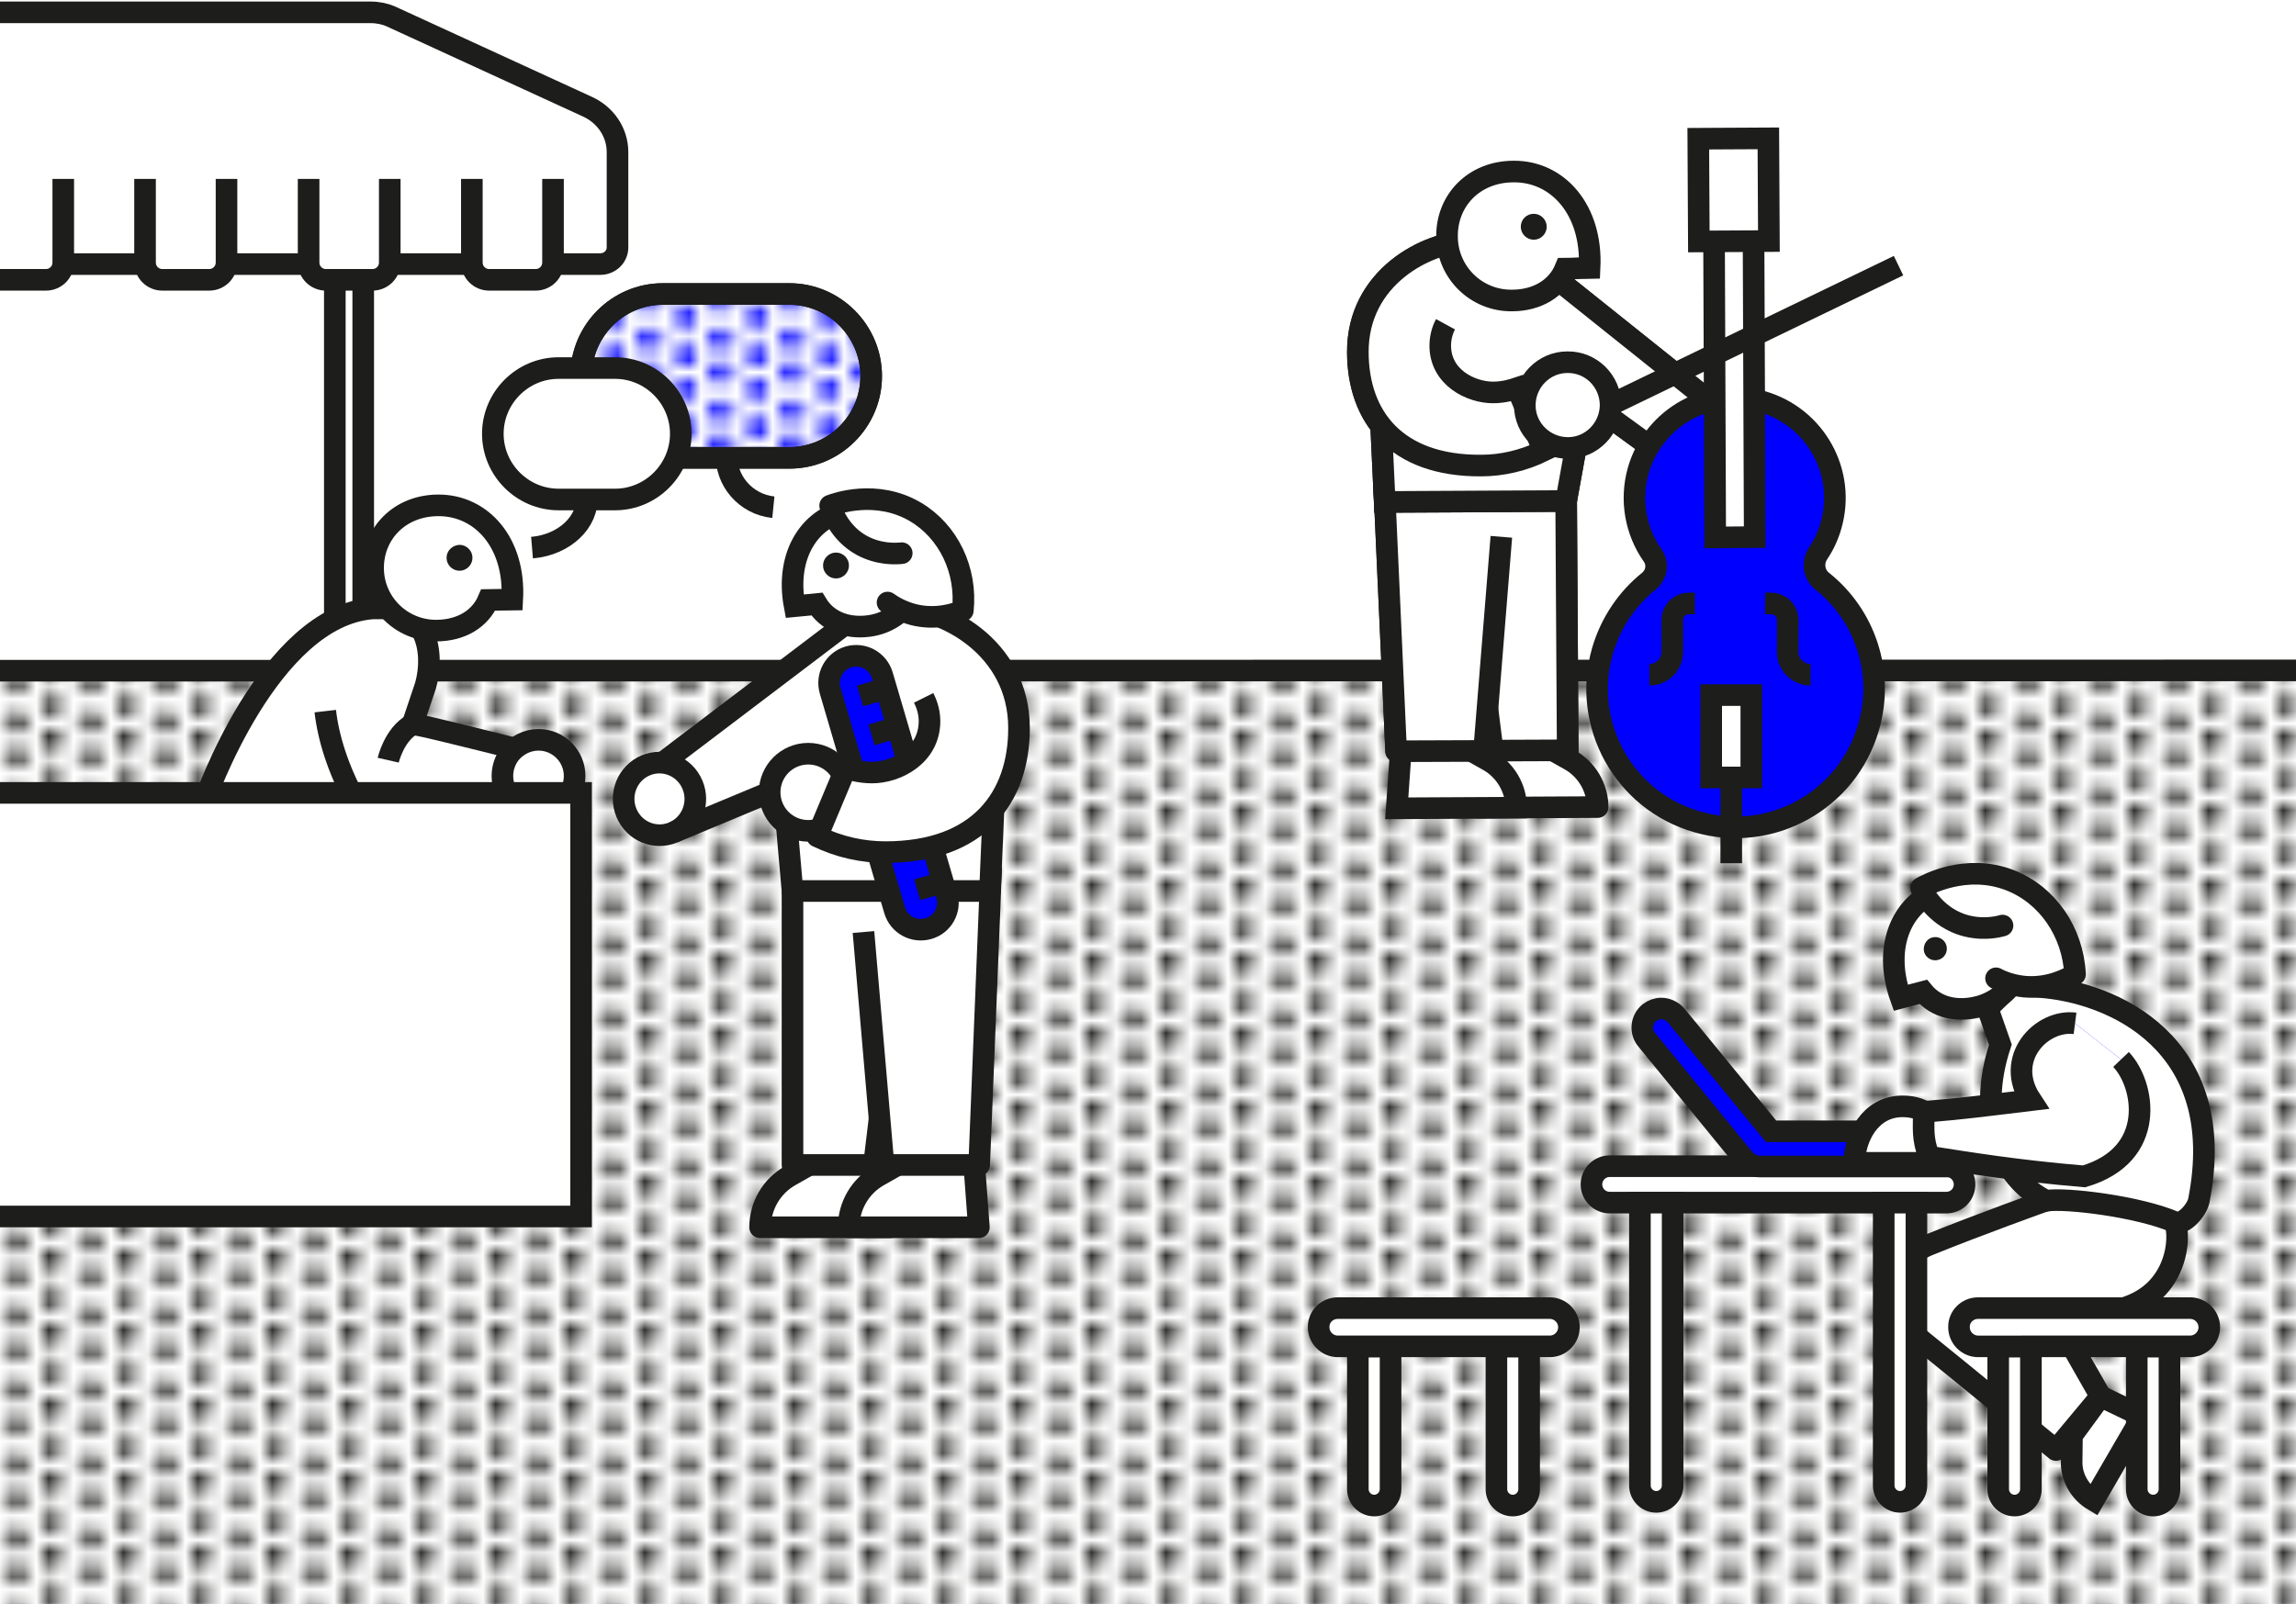 <?xml version="1.0" encoding="utf-8"?>
<!-- Generator: Adobe Illustrator 26.0.0, SVG Export Plug-In . SVG Version: 6.00 Build 0)  -->
<svg version="1.1" xmlns="http://www.w3.org/2000/svg" xmlns:xlink="http://www.w3.org/1999/xlink" x="0px" y="0px"
	 viewBox="0 0 744 520" style="enable-background:new 0 0 744 520;" xml:space="preserve">
<style type="text/css">
	.st0{fill:none;}
	.st1{clip-path:url(#SVGID_00000093154458575871429650000014103699068433882509_);}
	.st2{fill:#0000FF;}
	.st3{clip-path:url(#SVGID_00000109714256865852460160000007670120396080498106_);fill:#1D1D1B;}
	.st4{clip-path:url(#SVGID_00000102532540693334538230000013341795908293194642_);}
	.st5{fill:none;stroke:#1D1D1B;stroke-width:7;stroke-miterlimit:10;}
	.st6{fill:url(#SVGID_00000023987338151705775090000011499252644307775633_);}
	.st7{fill:#FFFFFF;}
	.st8{fill:none;stroke:#1D1D1B;stroke-width:7;stroke-linejoin:round;stroke-miterlimit:10;}
	.st9{fill:#E73A1E;}
	.st10{fill:none;stroke:#1D1D1B;stroke-width:7;stroke-linecap:round;stroke-linejoin:round;stroke-miterlimit:10;}
	.st11{fill:none;stroke:#1D1D1B;stroke-width:7;stroke-linecap:round;stroke-miterlimit:10;}
	.st12{fill:#FFFFFF;stroke:#1D1D1B;stroke-width:7;stroke-miterlimit:10;}
	.st13{fill:#1D1D1B;}
	.st14{fill:#0000FF;stroke:#1D1D1B;stroke-width:7;stroke-miterlimit:10;}
	.st15{fill:url(#SVGID_00000132088636500380150140000000679369160065851068_);}
</style>
<pattern  y="520" width="5.7" height="5.7" patternUnits="userSpaceOnUse" id="SVGID_2" viewBox="0.9 -6.6 5.7 5.7" style="overflow:visible;">
	<g>
		<rect x="0.9" y="-6.6" class="st0" width="5.7" height="5.7"/>
		<g>
			<rect x="0.9" y="-6.6" class="st0" width="5.7" height="5.7"/>
			<g>
				<rect x="0.9" y="-6.6" class="st0" width="5.7" height="5.7"/>
				<g>
					<rect x="0.9" y="-6.6" class="st0" width="5.7" height="5.7"/>
					<g>
						<g>
							<g>
								<g>
									<defs>
										<rect id="SVGID_1_" x="0.9" y="-6.6" width="5.7" height="5.7"/>
									</defs>
									<clipPath id="SVGID_00000082345750931787476140000001338275027047721873_">
										<use xlink:href="#SVGID_1_"  style="overflow:visible;"/>
									</clipPath>
									<g style="clip-path:url(#SVGID_00000082345750931787476140000001338275027047721873_);">
										<circle class="st2" cx="6.5" cy="-5.1" r="0.9"/>
										<circle class="st2" cx="3.7" cy="-6.5" r="0.9"/>
										<circle class="st2" cx="0.9" cy="-5.1" r="0.9"/>
										<circle class="st2" cx="6.5" cy="-2.3" r="0.9"/>
										<circle class="st2" cx="3.7" cy="-3.7" r="0.9"/>
										<circle class="st2" cx="0.9" cy="-2.3" r="0.9"/>
										<circle class="st2" cx="3.7" cy="-0.9" r="0.9"/>
									</g>
								</g>
							</g>
						</g>
					</g>
				</g>
			</g>
		</g>
	</g>
</pattern>
<pattern  y="520" width="5.7" height="5.7" patternUnits="userSpaceOnUse" id="Unnamed_Pattern_2" viewBox="0.9 -6.5 5.7 5.7" style="overflow:visible;">
	<g>
		<rect x="0.9" y="-6.5" class="st0" width="5.7" height="5.7"/>
		<g>
			<defs>
				<rect id="SVGID_00000062895331842633469350000002955251170290310574_" x="0.9" y="-6.5" width="5.7" height="5.7"/>
			</defs>
			<clipPath id="SVGID_00000145772232426082244170000000314737301110710438_">
				<use xlink:href="#SVGID_00000062895331842633469350000002955251170290310574_"  style="overflow:visible;"/>
			</clipPath>
			<path style="clip-path:url(#SVGID_00000145772232426082244170000000314737301110710438_);fill:#1D1D1B;" d="M7.4-2.3
				c0,0.5-0.4,0.9-0.9,0.9C6-1.4,5.7-1.8,5.7-2.3S6-3.1,6.5-3.1C7-3.1,7.4-2.7,7.4-2.3"/>
			<path style="clip-path:url(#SVGID_00000145772232426082244170000000314737301110710438_);fill:#1D1D1B;" d="M4.5-0.9
				C4.5-0.4,4.2,0,3.7,0S2.8-0.4,2.8-0.9c0-0.5,0.4-0.9,0.8-0.9S4.5-1.3,4.5-0.9"/>
			<path style="clip-path:url(#SVGID_00000145772232426082244170000000314737301110710438_);fill:#1D1D1B;" d="M1.7-2.3
				c0,0.5-0.4,0.9-0.9,0.9S0-1.8,0-2.3s0.4-0.9,0.8-0.9S1.7-2.7,1.7-2.3"/>
			<path style="clip-path:url(#SVGID_00000145772232426082244170000000314737301110710438_);fill:#1D1D1B;" d="M7.4-5.1
				c0,0.5-0.4,0.9-0.9,0.9C6-4.3,5.7-4.6,5.7-5.1C5.7-5.6,6-6,6.5-6C7-6,7.4-5.6,7.4-5.1"/>
			<path style="clip-path:url(#SVGID_00000145772232426082244170000000314737301110710438_);fill:#1D1D1B;" d="M4.5-3.7
				c0,0.5-0.4,0.9-0.9,0.9S2.8-3.2,2.8-3.7s0.4-0.9,0.8-0.9S4.5-4.2,4.5-3.7"/>
			<path style="clip-path:url(#SVGID_00000145772232426082244170000000314737301110710438_);fill:#1D1D1B;" d="M1.7-5.1
				c0,0.5-0.4,0.9-0.9,0.9S0-4.6,0-5.1C0-5.6,0.4-6,0.8-6S1.7-5.6,1.7-5.1"/>
			<path style="clip-path:url(#SVGID_00000145772232426082244170000000314737301110710438_);fill:#1D1D1B;" d="M4.5-6.5
				c0,0.5-0.4,0.9-0.9,0.9S2.8-6.1,2.8-6.5c0-0.5,0.4-0.9,0.8-0.9S4.5-7,4.5-6.5"/>
		</g>
	</g>
</pattern>
<g id="Calque_1">
</g>
<g id="Calque_2">
	<g>
		<defs>
			<rect id="SVGID_00000041281791180667671510000004361334273057900675_" width="744" height="520"/>
		</defs>
		<clipPath id="SVGID_00000181800398192894870900000013528940424355097529_">
			<use xlink:href="#SVGID_00000041281791180667671510000004361334273057900675_"  style="overflow:visible;"/>
		</clipPath>
		<g style="clip-path:url(#SVGID_00000181800398192894870900000013528940424355097529_);">
			<g>
				<line class="st5" x1="0" y1="217.4" x2="744" y2="217.3"/>
			</g>
			
				<pattern  id="SVGID_00000149373704863052038340000009074231964857304234_" xlink:href="#Unnamed_Pattern_2" patternTransform="matrix(4.022 0 0 4.009 11540.889 21163.523)">
			</pattern>
			<polygon style="fill:url(#SVGID_00000149373704863052038340000009074231964857304234_);" points="-2.1,219.8 -2.1,520 744,520 
				744,219.6 			"/>
			<polygon class="st7" points="482,229.7 480.9,243.4 452.4,243.5 448.4,154.8 507.5,161.7 508,243.2 483.7,243.3 			"/>
			<polygon class="st8" points="482,229.7 480.9,243.4 452.4,243.5 448.4,154.8 507.5,161.7 508,243.2 483.7,243.3 			"/>
			<line class="st7" x1="108.5" y1="91.4" x2="108.5" y2="259.5"/>
			<line class="st5" x1="108.5" y1="91.4" x2="108.5" y2="259.5"/>
			<line class="st7" x1="117.7" y1="90.7" x2="117.7" y2="259.5"/>
			<line class="st5" x1="117.7" y1="90.7" x2="117.7" y2="259.5"/>
			<path class="st5" d="M-58.8,4h178.9c2.4,0,4.7,0.5,6.5,1.3l63.8,29.3c5.9,2.7,9.7,8.4,9.7,14.7c0,10.3,0,23.6,0,30.9
				c0,3-2.5,5.4-5.6,5.4h-15.2"/>
			<path class="st7" d="M179.2,58v27.1c0,3.1-2.5,5.6-5.6,5.6h-15.1c-3.1,0-5.6-2.5-5.6-5.6V58"/>
			<path class="st5" d="M179.2,58v27.1c0,3.1-2.5,5.6-5.6,5.6h-15.1c-3.1,0-5.6-2.5-5.6-5.6V58"/>
			<line class="st7" x1="152.8" y1="85.6" x2="126.3" y2="85.6"/>
			<line class="st5" x1="152.8" y1="85.6" x2="126.3" y2="85.6"/>
			<path class="st7" d="M126.3,58v27.1c0,3.1-2.5,5.6-5.6,5.6h-15.1c-3.1,0-5.6-2.5-5.6-5.6V58"/>
			<path class="st5" d="M126.3,58v27.1c0,3.1-2.5,5.6-5.6,5.6h-15.1c-3.1,0-5.6-2.5-5.6-5.6V58"/>
			<line class="st7" x1="99.9" y1="85.6" x2="73.4" y2="85.6"/>
			<line class="st5" x1="99.9" y1="85.6" x2="73.4" y2="85.6"/>
			<path class="st7" d="M73.4,58v27.1c0,3.1-2.5,5.6-5.6,5.6H52.6c-3.1,0-5.6-2.5-5.6-5.6V58"/>
			<path class="st5" d="M73.4,58v27.1c0,3.1-2.5,5.6-5.6,5.6H52.6c-3.1,0-5.6-2.5-5.6-5.6V58"/>
			<path class="st5" d="M20.5,58v27.1c0,3.1-2.5,5.6-5.6,5.6H-0.3c-3.1,0-5.6-2.5-5.6-5.6V58"/>
			<path class="st5" d="M-29.2,58v27.1c0,3.1-2.5,5.6-5.6,5.6h-15.1c-3.1,0-5.6-2.5-5.6-5.6V58"/>
			<line class="st7" x1="47" y1="85.6" x2="20.5" y2="85.6"/>
			<line class="st5" x1="47" y1="85.6" x2="20.5" y2="85.6"/>
			<line class="st5" x1="-5.9" y1="85.6" x2="-32.4" y2="85.6"/>
			<path class="st7" d="M134.4,204L134.4,204c-17.2,0.8-24.7,25.4-8,55.5"/>
			<path class="st5" d="M134.4,204L134.4,204c-17.2,0.8-24.7,25.4-8,55.5"/>
			<path class="st7" d="M129.8,259.5H66.3c0,0,20.8-59.8,54.5-62.3h3.4c13.3,0,16.9,13.5,13.7,25l-4.2,12.5c0.7,0.1,2.6,0.5,5,1
				c9.4,2.2,28.1,6.9,28.1,6.9v16.9h-51.7c-5.6-10.4-8.7-20.3-9.7-29"/>
			<path class="st5" d="M129.8,259.5H66.3c0,0,20.8-59.8,54.5-62.3h3.4c13.3,0,16.9,13.5,13.7,25l-4.2,12.5c0.7,0.1,2.6,0.5,5,1
				c9.4,2.2,28.1,6.9,28.1,6.9v16.9h-51.7c-5.6-10.4-8.7-20.3-9.7-29"/>
			<path class="st9" d="M125.8,246.4c0,0,1.9-8.4,8-11.7"/>
			<path class="st5" d="M125.8,246.4c0,0,1.9-8.4,8-11.7"/>
			<path class="st7" d="M165.9,259.5c-0.2-0.2-0.3-0.3-0.5-0.6c-1.6-2-2.6-4.6-2.6-7.4c0-2.8,1-5.4,2.6-7.4c2.2-2.6,5.5-4.3,9.1-4.3
				c6.5,0,11.7,5.3,11.7,11.7c0,3.1-1.2,5.9-3.1,7.9H165.9z"/>
			<path class="st5" d="M165.9,259.5c-0.2-0.2-0.3-0.3-0.5-0.6c-1.6-2-2.6-4.6-2.6-7.4c0-2.8,1-5.4,2.6-7.4c2.2-2.6,5.5-4.3,9.1-4.3
				c6.5,0,11.7,5.3,11.7,11.7c0,3.1-1.2,5.9-3.1,7.9H165.9z"/>
			<path class="st7" d="M636.6,383.9c0,3.3-2.6,5.9-5.9,5.9h-105h-4.1c-3.2,0-5.9-2.6-5.9-5.9c0-3.2,2.6-5.9,5.9-5.9h109.1
				C634,378,636.6,380.7,636.6,383.9z"/>
			<path class="st5" d="M636.6,383.9c0,3.3-2.6,5.9-5.9,5.9h-105h-4.1c-3.2,0-5.9-2.6-5.9-5.9c0-3.2,2.6-5.9,5.9-5.9h109.1
				C634,378,636.6,380.7,636.6,383.9z"/>
			<path class="st2" d="M573.9,366.7h57c3.1,0,5.7,2.5,5.7,5.7c0,3.1-2.5,5.7-5.7,5.7h-60.7c-1.8,0-3.5-0.8-4.8-2.2L533.6,337
				c-2.2-2.6-1.8-6.5,0.8-8.7c1.2-0.9,2.5-1.4,3.9-1.4c1.8,0,3.5,0.8,4.8,2.2L573.9,366.7z"/>
			<path class="st5" d="M573.9,366.7h57c3.1,0,5.7,2.5,5.7,5.7c0,3.1-2.5,5.7-5.7,5.7h-60.7c-1.8,0-3.5-0.8-4.8-2.2L533.6,337
				c-2.2-2.6-1.8-6.5,0.8-8.7c1.2-0.9,2.5-1.4,3.9-1.4c1.8,0,3.5,0.8,4.8,2.2L573.9,366.7z"/>
			<path class="st7" d="M600.9,376.9h24.9c2.5-1.5,3.1-6.3,3.1-7.8c0-5.8-4.7-10.5-12.4-10.5C605.9,358.6,600.9,369,600.9,376.9"/>
			<path class="st5" d="M600.9,376.9h24.9c2.5-1.5,3.1-6.3,3.1-7.8c0-5.8-4.7-10.5-12.4-10.5C605.9,358.6,600.9,369,600.9,376.9z"/>
			<path class="st7" d="M704.7,396.1c2.1,4.7,1,22.7-16.6,27.9h-36.5l19.7,12.1l9.4,16.5L666.2,470c0,0-28.7-23.6-45.7-37.3
				c-4-3.2-6.3-8.1-6.3-13.3c0-6.9,4.2-13.2,10.6-15.8c17-6.9,38.3-14.5,38.3-14.5"/>
			<path class="st8" d="M704.7,396.1c2.1,4.7,1,22.7-16.6,27.9h-36.5l19.7,12.1l9.4,16.5L666.2,470c0,0-28.7-23.6-45.7-37.3
				c-4-3.2-6.3-8.1-6.3-13.3c0-6.9,4.2-13.2,10.6-15.8c17-6.9,38.3-14.5,38.3-14.5"/>
			<path class="st7" d="M641,424h68.7c3.4,0,6.2,2.8,6.2,6.2c0,3.4-2.8,6.2-6.2,6.2h-52.5H641c-3.4,0-6.2-2.8-6.2-6.2
				C634.7,426.8,637.5,424,641,424"/>
			<path class="st5" d="M641,424h68.7c3.4,0,6.2,2.8,6.2,6.2c0,3.4-2.8,6.2-6.2,6.2h-52.5H641c-3.4,0-6.2-2.8-6.2-6.2
				C634.7,426.8,637.5,424,641,424z"/>
			<path class="st7" d="M694.2,459.1l-15.8,27.2c-4.4-2.6-7.2-7.4-7.1-12.5l0.1-8.5l9.3-12.7L694.2,459.1z"/>
			<path class="st5" d="M694.2,459.1l-15.8,27.2c-4.4-2.6-7.2-7.4-7.1-12.5l0.1-8.5l9.3-12.7L694.2,459.1z"/>
			<path class="st7" d="M658.1,436.5v46.2c0,2.9-2.4,5.3-5.3,5.3c-2.9,0-5.3-2.4-5.3-5.3v-46.2H658.1z"/>
			<path class="st5" d="M658.1,436.5v46.2c0,2.9-2.4,5.3-5.3,5.3c-2.9,0-5.3-2.4-5.3-5.3v-46.2H658.1z"/>
			<path class="st7" d="M703,436.5v46.2c0,2.9-2.4,5.3-5.3,5.3s-5.3-2.4-5.3-5.3v-46.2H703z"/>
			<path class="st5" d="M703,436.5v46.2c0,2.9-2.4,5.3-5.3,5.3s-5.3-2.4-5.3-5.3v-46.2H703z"/>
			<path class="st7" d="M433.5,424h68.7c3.4,0,6.2,2.8,6.2,6.2c0,3.4-2.8,6.2-6.2,6.2h-52.5h-16.2c-3.4,0-6.2-2.8-6.2-6.2
				C427.2,426.8,430,424,433.5,424"/>
			<path class="st5" d="M433.5,424h68.7c3.4,0,6.2,2.8,6.2,6.2c0,3.4-2.8,6.2-6.2,6.2h-52.5h-16.2c-3.4,0-6.2-2.8-6.2-6.2
				C427.2,426.8,430,424,433.5,424z"/>
			<path class="st7" d="M450.6,436.5v46.2c0,2.9-2.4,5.3-5.3,5.3c-2.9,0-5.3-2.4-5.3-5.3v-46.2H450.6z"/>
			<path class="st5" d="M450.6,436.5v46.2c0,2.9-2.4,5.3-5.3,5.3c-2.9,0-5.3-2.4-5.3-5.3v-46.2H450.6z"/>
			<path class="st7" d="M495.5,436.5v46.2c0,2.9-2.4,5.3-5.3,5.3c-2.9,0-5.3-2.4-5.3-5.3v-46.2H495.5z"/>
			<path class="st5" d="M495.5,436.5v46.2c0,2.9-2.4,5.3-5.3,5.3c-2.9,0-5.3-2.4-5.3-5.3v-46.2H495.5z"/>
			<path class="st7" d="M542,389.8v91.7c0,2.9-2.4,5.3-5.3,5.3c-2.9,0-5.3-2.4-5.3-5.3v-91.7H542z"/>
			<path class="st5" d="M542,389.8v91.7c0,2.9-2.4,5.3-5.3,5.3c-2.9,0-5.3-2.4-5.3-5.3v-91.7H542z"/>
			<path class="st7" d="M621,389.8v91.7c0,2.9-2.4,5.3-5.3,5.3s-5.3-2.4-5.3-5.3v-91.7H621z"/>
			<path class="st5" d="M621,389.8v91.7c0,2.9-2.4,5.3-5.3,5.3s-5.3-2.4-5.3-5.3v-91.7H621z"/>
			<path class="st7" d="M479,261.8l38.7-0.2c0-6.3-3.5-12.2-9-15.3l-9.1-5.1l-19.3,2.1L479,261.8z"/>
			<path class="st10" d="M479,261.8l38.7-0.2c0-6.3-3.5-12.2-9-15.3l-9.1-5.1l-19.3,2.1L479,261.8z"/>
			<path class="st7" d="M452.6,262l38.7-0.2c0-6.3-3.5-12.2-9-15.3l-9.1-5.1l-19.3,2.1L452.6,262z"/>
			<path class="st11" d="M452.6,262l38.7-0.2c0-6.3-3.5-12.2-9-15.3l-9.1-5.1l-19.3,2.1L452.6,262z"/>
			<polyline class="st7" points="507.5,161.7 508,243.2 483.7,243.3 476.7,187.7 			"/>
			<polyline class="st8" points="507.5,161.7 508,243.2 483.7,243.3 476.7,187.7 			"/>
			<polyline class="st7" points="448.4,154.8 452.4,243.5 480.9,243.4 486.5,174 			"/>
			<polyline class="st8" points="448.4,154.8 452.4,243.5 480.9,243.4 486.5,174 			"/>
			<path class="st7" d="M447.5,137.1l1.2,25.6l58.8-0.3l6-33.1l22.3,16.2l17.5-16l-60.4-48.3c-1.8-0.7-5.2-3.2-16.3-3.1
				c-14.2,0.1-36.8,11.8-36.6,36.2c0.1,20.5,12.1,36.8,40,36.6c6.7,0,13.7-1.6,20.2-4.8c-2.9-6.8-5.7-13.6-8.6-20.3
				c-1.2,0.4-4.1,1.4-7.8,1.4c-7.1,0-17.1-4.8-17.1-15.2c0-3.2,1.1-5.8,1.7-6.9"/>
			<path class="st5" d="M447.5,137.1l1.2,25.6l58.8-0.3l6-33.1l22.3,16.2l17.5-16l-60.4-48.3c-1.8-0.7-5.2-3.2-16.3-3.1
				c-14.2,0.1-36.8,11.8-36.6,36.2c0.1,20.5,12.1,36.8,40,36.6c6.7,0,13.7-1.6,20.2-4.8c-2.9-6.8-5.7-13.6-8.6-20.3
				c-1.2,0.4-4.1,1.4-7.8,1.4c-7.1,0-17.1-4.8-17.1-15.2c0-3.2,1.1-5.8,1.7-6.9"/>
			<path class="st7" d="M447.5,137.1l1.2,25.6l58.8-0.3l6-33.1l22.3,16.2l17.5-16l-60.4-48.3c-1.8-0.7-5.2-3.2-16.3-3.1
				c-14.2,0.1-36.8,11.8-36.6,36.2c0.1,20.5,12.1,36.8,40,36.6c6.7,0,13.7-1.6,20.2-4.8c-2.9-6.8-5.7-13.6-8.6-20.3
				c-1.2,0.4-4.1,1.4-7.8,1.4c-7.1,0-17.1-4.8-17.1-15.2c0-3.2,1.1-5.8,1.7-6.9"/>
			<path class="st5" d="M447.5,137.1l1.2,25.6l58.8-0.3l6-33.1l22.3,16.2l17.5-16l-60.4-48.3c-1.8-0.7-5.2-3.2-16.3-3.1
				c-14.2,0.1-36.8,11.8-36.6,36.2c0.1,20.5,12.1,36.8,40,36.6c6.7,0,13.7-1.6,20.2-4.8c-2.9-6.8-5.7-13.6-8.6-20.3
				c-1.2,0.4-4.1,1.4-7.8,1.4c-7.1,0-17.1-4.8-17.1-15.2c0-3.2,1.1-5.8,1.7-6.9"/>
			<path class="st7" d="M515.1,86.8c-1.2,0-5.9,0.3-7.9,0.3c-2.6,6.3-9,10.3-17.3,10.3c-11.6,0.1-21-9.2-21-20.8
				c-0.1-11.6,8.7-21,21.6-21C504.8,55.5,516,68,515.1,86.8"/>
			<path class="st5" d="M515.1,86.8c-1.2,0-5.9,0.3-7.9,0.3c-2.6,6.3-9,10.3-17.3,10.3c-11.6,0.1-21-9.2-21-20.8
				c-0.1-11.6,8.7-21,21.6-21C504.8,55.5,516,68,515.1,86.8z"/>
			<path class="st7" d="M521.9,131.2c0,7.7-6.2,14-13.8,14c-7.7,0-14-6.2-14-13.8c0-7.7,6.2-14,13.8-14
				C515.6,117.3,521.8,123.5,521.9,131.2"/>
			<path class="st8" d="M521.9,131.2c0,7.7-6.2,14-13.8,14c-7.7,0-14-6.2-14-13.8c0-7.7,6.2-14,13.8-14
				C515.6,117.3,521.8,123.5,521.9,131.2z"/>
			<path class="st2" d="M590.5,188.4c-2.8-2.2-3.3-6.2-1.3-9.1c1.8-2.7,3.2-5.7,4.1-8.9c5-17.2-5-35.2-22.2-40.2
				c-17.2-5-35.2,5-40.2,22.2c-2.8,9.8-0.8,19.9,4.6,27.6c1.9,2.6,1.4,6.2-1.1,8.3c-7,5.6-12.4,13.4-15.1,22.6
				c-6.9,23.8,6.9,48.7,30.7,55.5c23.8,6.9,48.7-6.9,55.5-30.7C610.7,217.8,604.2,199.3,590.5,188.4"/>
			<path class="st5" d="M590.5,188.4c-2.8-2.2-3.3-6.2-1.3-9.1c1.8-2.7,3.2-5.7,4.1-8.9c5-17.2-5-35.2-22.2-40.2
				c-17.2-5-35.2,5-40.2,22.2c-2.8,9.8-0.8,19.9,4.6,27.6c1.9,2.6,1.4,6.2-1.1,8.3c-7,5.6-12.4,13.4-15.1,22.6
				c-6.9,23.8,6.9,48.7,30.7,55.5c23.8,6.9,48.7-6.9,55.5-30.7C610.7,217.8,604.2,199.3,590.5,188.4z"/>
			<polygon class="st7" points="568.2,71.7 555.4,71.8 555.8,174.2 568.6,174.1 			"/>
			<polygon class="st5" points="568.2,71.7 555.4,71.8 555.8,174.2 568.6,174.1 			"/>
			<line class="st5" x1="521.9" y1="131.2" x2="615.2" y2="86.1"/>
			
				<rect x="550.4" y="44.9" transform="matrix(1 -5.352662e-03 5.352662e-03 1 -0.322 3.008)" class="st12" width="22.7" height="33.3"/>
			<rect x="554.5" y="225.3" class="st7" width="13" height="26.7"/>
			<rect x="554.5" y="225.3" class="st5" width="13" height="26.7"/>
			<line class="st5" x1="561" y1="254.2" x2="561" y2="279.8"/>
			<path class="st5" d="M549.2,195.6h-1.9c-3,0-5.4,2.4-5.4,5.4v10.3c0,4.1-3.3,7.4-7.4,7.4"/>
			<path class="st5" d="M572,195.6h1.9c3,0,5.4,2.4,5.4,5.4v10.3c0,4.1,3.3,7.4,7.4,7.4"/>
			<path class="st9" d="M660.7,319.9c23.7,1.6,61.9,18.2,51.8,69.3c-0.6,3-5,8.1-7.8,6.9c-11.9-5.1-35.3-7.9-41.6-6.9
				c-14.5-7.1-22.9-26.6-14.9-50.6l-4.1-11.7l7.9-7.9L660.7,319.9z"/>
			<path class="st12" d="M660.7,319.9c23.7,1.6,61.9,18.2,51.8,69.3c-0.6,3-5,8.1-7.8,6.9c-11.9-5.1-35.3-7.9-41.6-6.9
				c-14.5-7.1-22.9-26.6-14.9-50.6l-4.1-11.7l7.9-7.9L660.7,319.9z"/>
			<path class="st7" d="M629.7,288.1c-13.2,3.9-19.8,18.4-13.8,35.3c1.1-0.3,5.4-1.4,7.3-1.9c4.1,5,11,6.8,18.6,4.6
				c12.2-3.7,18.3-18,11.1-29.8"/>
			<path class="st11" d="M629.7,288.1c-13.2,3.9-19.8,18.4-13.8,35.3c1.1-0.3,5.4-1.4,7.3-1.9c4.1,5,11,6.8,18.6,4.6
				c12.2-3.7,18.3-18,11.1-29.8"/>
			<path class="st2" d="M687.3,343.4c7.8,8.2,11.7,30.9-12,37.9c-22.4-1.9-37.3-4.4-50.2-6.4c-2.3-5.9-1.7-9.5-1.7-14.5
				c13.1-1.1,18.1-1.8,34.7-3.8c-8.9-13.5,3.4-26.3,14.3-24.9"/>
			<path class="st12" d="M687.3,343.4c7.8,8.2,11.7,30.9-12,37.9c-22.4-1.9-37.3-4.4-50.2-6.4c-2.3-5.9-1.7-9.5-1.7-14.5
				c13.1-1.1,18.1-1.8,34.7-3.8c-8.9-13.5,3.4-26.3,14.3-24.9"/>
			<path class="st13" d="M623.5,308.6c0.6,2,2.7,3.1,4.7,2.5c2-0.6,3.1-2.7,2.5-4.7c-0.6-2-2.7-3.1-4.7-2.5
				C624.1,304.5,623,306.6,623.5,308.6"/>
			<path class="st7" d="M648.9,300c-2,0.6-7.5,1.7-13.7-0.5c-8.4-3.1-12-10.1-12.7-11.7c1.8-1,14.6-8,28.8-2.5
				c12.1,4.7,20.4,16.7,21.1,30.5c-2.3,1.4-8.4,4.7-16.4,4c-4-0.4-7.2-1.6-9.2-2.7"/>
			<path class="st10" d="M648.9,300c-2,0.6-7.5,1.7-13.7-0.5c-8.4-3.1-12-10.1-12.7-11.7c1.8-1,14.6-8,28.8-2.5
				c12.1,4.7,20.4,16.7,21.1,30.5c-2.3,1.4-8.4,4.7-16.4,4c-4-0.4-7.2-1.6-9.2-2.7"/>
			<path class="st7" d="M209.2,248.2l7.4-2.3l55.9-42.8l-1.3-1.6c-5.3-0.5-4-1.6-6.5-5.8c-1.9,0.2-6.1,0.6-7.2,0.7
				c-2.7-14.3,2.9-25.6,12.7-29.8c-0.6-1.3-0.9-2.4-1.1-2.9c1.8-0.7,15-5.4,27.6,2c10.7,6.3,16.8,18.9,15.4,32c-1.7,0.7-5.3,2-9.9,2
				l0,0l5.9,1.6l8.4,5.5c0,0,4.4,4.2,5.6,5.7c1.2,1.5,7.4,14.1,7.4,14.1v17.5L322,262l-3.7,90.4l-2.6,25.2l1.5,20.1h-28.7H275h-28.7
				c0-6.9,3.7-13.3,9.7-16.7l0.8-3.4v-88.8l-0.2-19l-7.8-12.7l-35.1,13.6l-9.5-3l-4.1-11L209.2,248.2z"/>
			<path class="st7" d="M274,204.1l-57.5,43.7l9.3,19.7l38.6-17.3l20.9,0c0,0,15.6-3.9,16.9-9.8c1.3-6-5.7-29-5.7-29L274,204.1z"/>
			<line class="st7" x1="272.9" y1="203.1" x2="213.7" y2="248"/>
			<line class="st8" x1="272.9" y1="203.1" x2="213.7" y2="248"/>
			<path class="st7" d="M288.5,397.8h-42.2c0-6.9,3.7-13.3,9.7-16.7l9.9-5.6l21.1,2.2L288.5,397.8z"/>
			<path class="st10" d="M288.5,397.8h-42.2c0-6.9,3.7-13.3,9.7-16.7l9.9-5.6l21.1,2.2L288.5,397.8z"/>
			<path class="st7" d="M317.2,397.8H275c0-6.9,3.7-13.3,9.7-16.7l9.9-5.6l21.1,2.2L317.2,397.8z"/>
			<path class="st10" d="M317.2,397.8H275c0-6.9,3.7-13.3,9.7-16.7l9.9-5.6l21.1,2.2L317.2,397.8z"/>
			<polyline class="st7" points="256.8,288.8 256.8,377.6 283.2,377.6 290.5,317 			"/>
			<polyline class="st8" points="256.8,288.8 256.8,377.6 283.2,377.6 290.5,317 			"/>
			<polyline class="st7" points="321.2,281 317.3,377.6 286.3,377.6 279.8,302.1 			"/>
			<polyline class="st8" points="321.2,281 317.3,377.6 286.3,377.6 279.8,302.1 			"/>
			<polyline class="st7" points="288.8,288.8 256.8,288.8 254.7,264.9 			"/>
			<polyline class="st8" points="288.8,288.8 256.8,288.8 254.7,264.9 			"/>
			<polyline class="st7" points="322,261 320.8,288.8 307.2,288.8 			"/>
			<polyline class="st8" points="322,261 320.8,288.8 307.2,288.8 			"/>
			<path class="st7" d="M249.4,256.8c0,6.9,5.6,12.5,12.5,12.5c6.9,0,12.5-5.6,12.5-12.5c0-6.9-5.6-12.5-12.5-12.5
				C255,244.3,249.4,249.9,249.4,256.8"/>
			<path class="st8" d="M249.4,256.8c0,6.9,5.6,12.5,12.5,12.5c6.9,0,12.5-5.6,12.5-12.5c0-6.9-5.6-12.5-12.5-12.5
				C255,244.3,249.4,249.9,249.4,256.8z"/>
			<path class="st7" d="M203,263.5c2.5,6,9.3,8.8,15.2,6.3c5.9-2.5,8.7-9.4,6.2-15.4c-2.5-6-9.3-8.8-15.2-6.3
				C203.3,250.6,200.5,257.5,203,263.5"/>
			<path class="st5" d="M203,263.5c2.5,6,9.3,8.8,15.2,6.3c5.9-2.5,8.7-9.4,6.2-15.4c-2.5-6-9.3-8.8-15.2-6.3
				C203.3,250.6,200.5,257.5,203,263.5z"/>
			<line class="st7" x1="249.4" y1="256.8" x2="218.2" y2="269.8"/>
			<line class="st5" x1="249.4" y1="256.8" x2="218.2" y2="269.8"/>
			<path class="st7" d="M214.8,148.4h41c14.6,0,26.5-11.9,26.5-26.5c0-14.6-11.9-26.6-26.5-26.6h-41c-14.6,0-26.5,11.9-26.5,26.6
				C188.2,136.4,200.2,148.4,214.8,148.4"/>
			<path class="st5" d="M214.8,148.4h41c14.6,0,26.5-11.9,26.5-26.5c0-14.6-11.9-26.6-26.5-26.6h-41c-14.6,0-26.5,11.9-26.5,26.6
				C188.2,136.4,200.2,148.4,214.8,148.4z"/>
			<path class="st5" d="M235.5,147c-0.6,8.6,6.1,16.5,15.1,17.4"/>
			<path class="st9" d="M306.8,290.1l-19.1-65.1l-1.8-6.1c-1.4-4.7-6.2-7.3-10.9-6c-4.7,1.4-7.3,6.2-6,10.9l20.9,71.2
				c1.4,4.7,6.2,7.3,10.9,6C305.5,299.7,308.2,294.8,306.8,290.1"/>
			<path class="st14" d="M306.8,290.1l-19.1-65.1l-1.8-6.1c-1.4-4.7-6.2-7.3-10.9-6c-4.7,1.4-7.3,6.2-6,10.9l20.9,71.2
				c1.4,4.7,6.2,7.3,10.9,6C305.5,299.7,308.2,294.8,306.8,290.1z"/>
			<line class="st9" x1="278.7" y1="225.6" x2="287.2" y2="223.1"/>
			<line class="st5" x1="278.7" y1="225.6" x2="287.2" y2="223.1"/>
			<line class="st9" x1="282.4" y1="238.2" x2="290.8" y2="235.7"/>
			<line class="st5" x1="282.4" y1="238.2" x2="290.8" y2="235.7"/>
			<line class="st9" x1="286.1" y1="250.7" x2="294.5" y2="248.3"/>
			<line class="st5" x1="286.1" y1="250.7" x2="294.5" y2="248.3"/>
			<line class="st9" x1="289.8" y1="263.3" x2="298.2" y2="260.8"/>
			<line class="st5" x1="289.8" y1="263.3" x2="298.2" y2="260.8"/>
			<line class="st9" x1="293.5" y1="275.9" x2="301.9" y2="273.4"/>
			<line class="st5" x1="293.5" y1="275.9" x2="301.9" y2="273.4"/>
			<line class="st9" x1="297.2" y1="288.4" x2="305.6" y2="286"/>
			<line class="st5" x1="297.2" y1="288.4" x2="305.6" y2="286"/>
			<path class="st7" d="M294,214.2c1.9-0.8-16.2-17.4-4.1-17.4c15.4,0,40.2,12.7,40.2,39.2c0,22.4-12.9,40.2-43.3,40.2
				c-7.3,0-14.9-1.6-22.1-5.1c3.1-7.4,6.2-14.8,9.3-22.2c1.3,0.5,4.5,1.5,8.5,1.5c7.7,0,18.6-5.3,18.6-16.7c0-3.5-1.3-6.3-1.9-7.5"
				/>
			<path class="st8" d="M272.2,200.3c1.9-0.8,5.6-3.5,17.8-3.5c15.4,0,40.2,12.7,40.2,39.2c0,22.4-12.9,40.2-43.3,40.2
				c-7.3,0-14.9-1.6-22.1-5.1c3.1-7.4,6.2-14.8,9.3-22.2c1.3,0.5,4.5,1.5,8.5,1.5c7.7,0,18.6-5.3,18.6-16.7c0-3.5-1.3-6.3-1.9-7.5"
				/>
			<path class="st7" d="M275.8,165.2c-13,1.8-21.5,14.4-18.3,31.3c1.1-0.1,5.3-0.5,7.2-0.7c3.2,5.3,9.4,8.1,16.9,7.1
				c12.1-1.6,20-14.3,14.9-26.5"/>
			<path class="st11" d="M275.8,165.2c-13,1.8-21.5,14.4-18.3,31.3c1.1-0.1,5.3-0.5,7.2-0.7c3.2,5.3,9.4,8.1,16.9,7.1
				c12.1-1.6,20-14.3,14.9-26.5"/>
			<path class="st13" d="M266.7,183.3c0,2.3,1.9,4.2,4.2,4.2c2.3,0,4.2-1.9,4.2-4.2c0-2.3-1.9-4.2-4.2-4.2
				C268.6,179.1,266.7,181,266.7,183.3"/>
			<path class="st7" d="M292.2,179.3c-2,0.2-7.3,0.5-12.9-2.5c-7.5-4.1-9.8-11.4-10.3-12.9c1.8-0.7,15-5.4,27.6,2
				c10.7,6.3,16.8,18.9,15.4,32c-2.3,1-8.6,3.2-16.1,1.3c-3.7-1-6.5-2.6-8.3-3.9"/>
			<path class="st10" d="M292.2,179.3c-2,0.2-7.3,0.5-12.9-2.5c-7.5-4.1-9.8-11.4-10.3-12.9c1.8-0.7,15-5.4,27.6,2
				c10.7,6.3,16.8,18.9,15.4,32c-2.3,1-8.6,3.2-16.1,1.3c-3.7-1-6.5-2.6-8.3-3.9"/>
			<path class="st7" d="M166,194.3c-1.2,0-5.7,0.2-7.8,0.2c-2.6,6.1-8.8,9.9-16.9,9.9c-11.3,0-20.4-9.1-20.4-20.3
				c0-11.2,8.6-20.3,21.2-20.3C156.1,163.8,167,176,166,194.3"/>
			<path class="st5" d="M166,194.3c-1.2,0-5.7,0.2-7.8,0.2c-2.6,6.1-8.8,9.9-16.9,9.9c-11.3,0-20.4-9.1-20.4-20.3
				c0-11.2,8.6-20.3,21.2-20.3C156.1,163.8,167,176,166,194.3z"/>
			<polygon class="st7" points="188.3,394.3 34.3,394.3 34.3,257 177.8,257 188.3,257 			"/>
			<polyline class="st12" points="0,257 175.5,257 188.3,257 188.3,394.3 0,394.3 			"/>
			
				<pattern  id="SVGID_00000052796763197342943050000006746984063688494748_" xlink:href="#SVGID_2" patternTransform="matrix(-3.86 0 0 -3.89 -39162.027 22291.68)">
			</pattern>
			<path style="fill:url(#SVGID_00000052796763197342943050000006746984063688494748_);" d="M214.8,148.4h41
				c14.6,0,26.5-11.9,26.5-26.5c0-14.6-11.9-26.6-26.5-26.6h-41c-14.6,0-26.5,11.9-26.5,26.6C188.2,136.4,200.2,148.4,214.8,148.4"
				/>
			<path class="st5" d="M214.8,148.4h41c14.6,0,26.5-11.9,26.5-26.5c0-14.6-11.9-26.6-26.5-26.6h-41c-14.6,0-26.5,11.9-26.5,26.6
				C188.2,136.4,200.2,148.4,214.8,148.4z"/>
			<path class="st7" d="M199.3,161.9h-18.3c-11.7,0-21.3-9.6-21.3-21.3c0-11.7,9.6-21.3,21.3-21.3h18.3c11.7,0,21.3,9.6,21.3,21.3
				C220.6,152.3,211,161.9,199.3,161.9"/>
			<path class="st5" d="M199.3,161.9h-18.3c-11.7,0-21.3-9.6-21.3-21.3c0-11.7,9.6-21.3,21.3-21.3h18.3c11.7,0,21.3,9.6,21.3,21.3
				C220.6,152.3,211,161.9,199.3,161.9z"/>
			<path class="st7" d="M190.2,160.8c0.5,6.9-4.9,13.3-12.2,14"/>
			<path class="st5" d="M190.1,160.8c0.7,8.2-7.1,15.8-17.7,16.7"/>
			<path class="st13" d="M144.7,180.8c0,2.3,1.9,4.2,4.2,4.2c2.3,0,4.2-1.9,4.2-4.2c0-2.3-1.9-4.2-4.2-4.2
				C146.6,176.7,144.7,178.5,144.7,180.8"/>
			<path class="st13" d="M492.8,73.5c0,2.3,1.9,4.2,4.2,4.2c2.3,0,4.2-1.9,4.2-4.2c0-2.3-1.9-4.2-4.2-4.2
				C494.6,69.3,492.8,71.2,492.8,73.5"/>
		</g>
	</g>
</g>
</svg>
